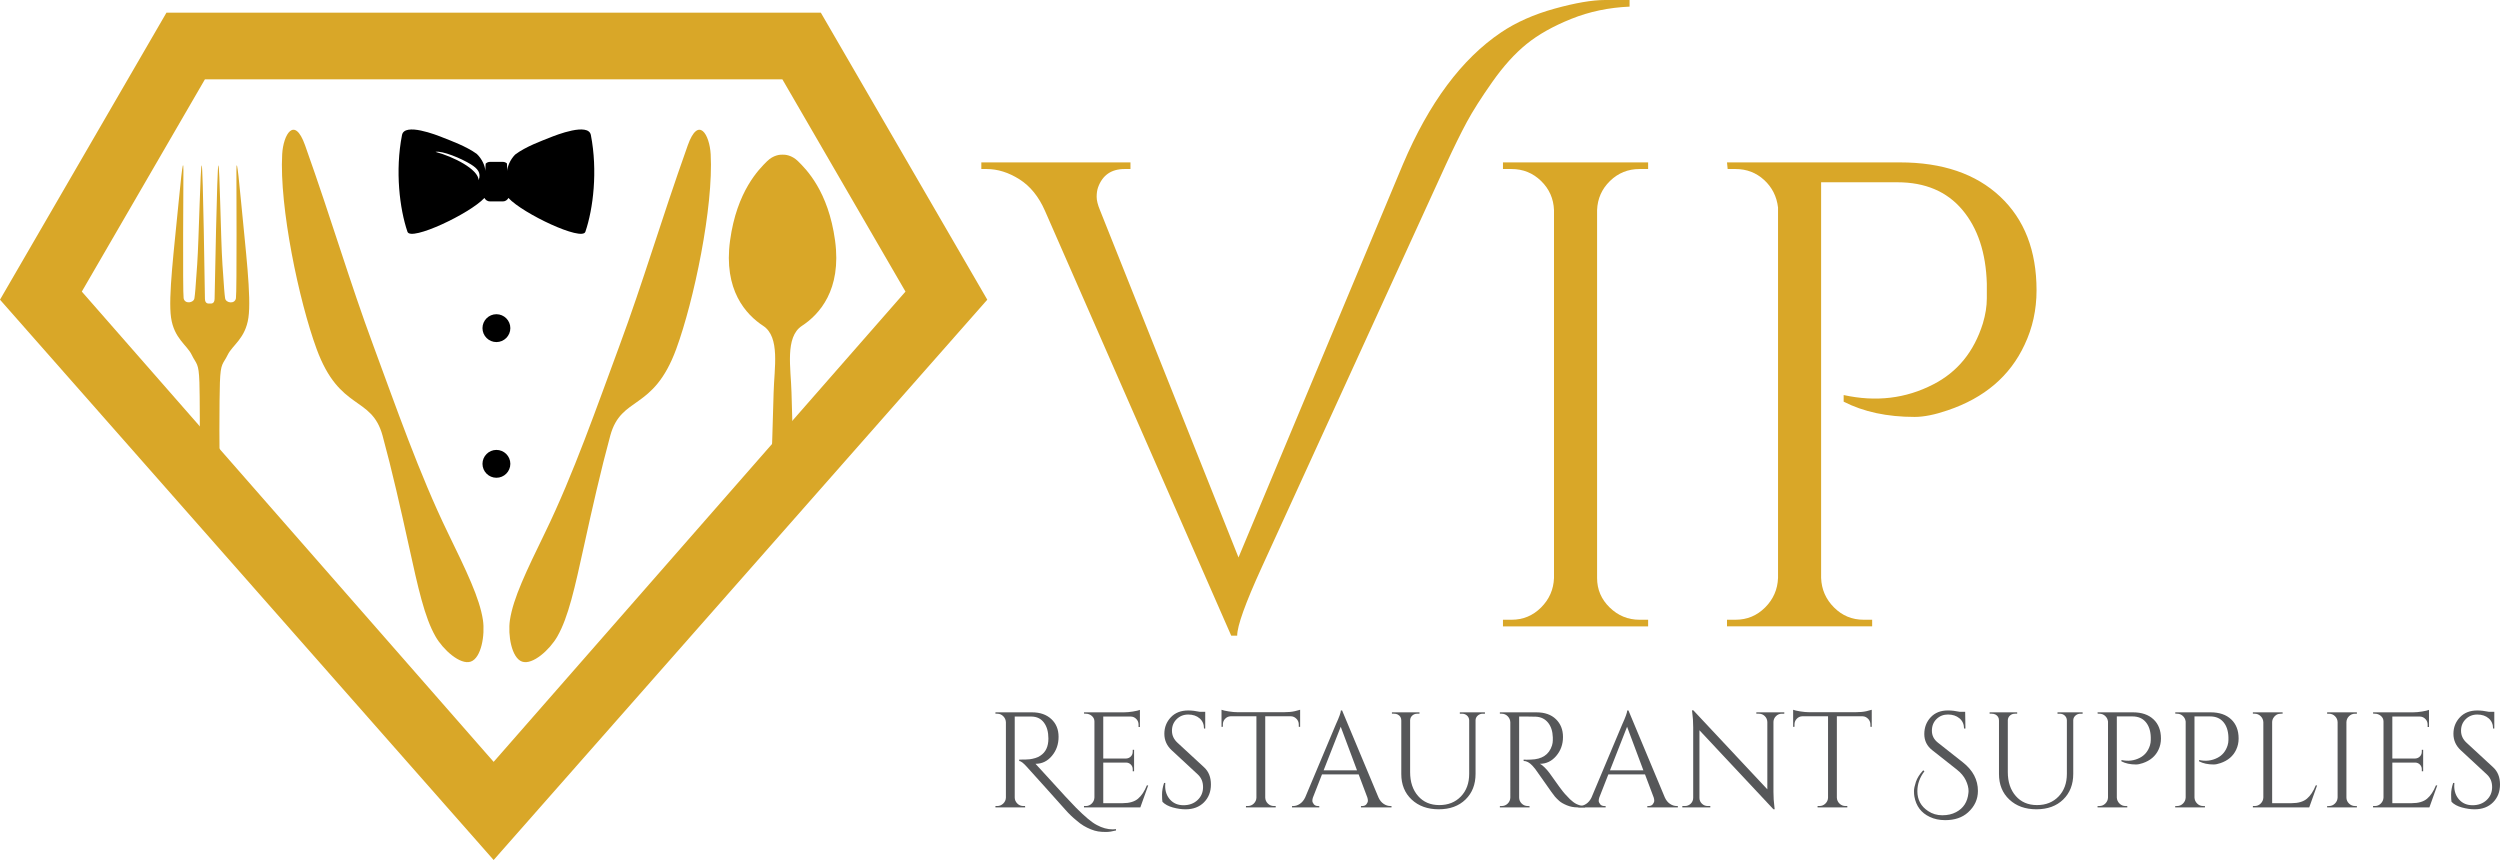 <?xml version="1.0" encoding="utf-8"?>
<!-- Generator: Adobe Illustrator 16.0.3, SVG Export Plug-In . SVG Version: 6.00 Build 0)  -->
<!DOCTYPE svg PUBLIC "-//W3C//DTD SVG 1.1//EN" "http://www.w3.org/Graphics/SVG/1.1/DTD/svg11.dtd">
<svg version="1.1" id="Layer_1" xmlns="http://www.w3.org/2000/svg" xmlns:xlink="http://www.w3.org/1999/xlink" x="0px" y="0px"
	 width="710.101px" height="244.28px" viewBox="0 0 710.101 244.28" enable-background="new 0 0 710.101 244.28"
	 xml:space="preserve">
<g>
	<path fill="#D9A728" d="M426.341,9.226c4.265-2.886,9.349-5.145,15.25-6.777C447.488,0.818,452.257,0,455.899,0
		c3.639,0,5.959,0,6.966,0v1.883c-5.901,0.253-11.423,1.412-16.568,3.483c-5.147,2.071-9.384,4.457-12.708,7.154
		c-3.327,2.7-6.561,6.277-9.696,10.731c-3.139,4.457-5.554,8.255-7.248,11.391c-1.694,3.139-3.671,7.154-5.931,12.049
		L358.375,161.16c-4.645,10.166-6.966,16.632-6.966,19.392h-1.694L296.81,59.87c-1.759-4.015-4.174-6.995-7.248-8.942
		c-3.077-1.944-6.184-2.918-9.32-2.918h-1.506v-1.883h42.361v1.883h-1.694c-3.766,0-6.278,1.759-7.531,5.271
		c-0.253,0.753-0.377,1.633-0.377,2.636c0,1.006,0.312,2.259,0.941,3.766l39.349,98.653l46.691-111.645
		C405.881,29.247,415.168,16.757,426.341,9.226z"/>
	<path fill="#D9A728" d="M429.351,176.033c3.262,0,6.054-1.159,8.378-3.482c2.32-2.321,3.545-5.113,3.671-8.379V59.683
		c-0.126-3.263-1.351-6.025-3.671-8.284c-2.324-2.26-5.116-3.389-8.378-3.389h-2.448v-1.883h41.231v1.883h-2.447
		c-3.266,0-6.057,1.129-8.378,3.389c-2.324,2.259-3.548,5.021-3.672,8.284v104.489c0,3.266,1.191,6.058,3.577,8.379
		c2.383,2.323,5.207,3.482,8.473,3.482h2.447v1.883h-41.231v-1.883H429.351z"/>
	<path fill="#D9A728" d="M578.46,82.463c0,5.524-1.13,10.67-3.389,15.438c-4.143,8.913-11.423,15.126-21.84,18.639
		c-3.642,1.256-6.777,1.883-9.413,1.883c-7.784,0-14.497-1.441-20.146-4.33v-1.883c9.161,2.009,17.633,1.006,25.417-3.013
		c6.901-3.513,11.607-9.287,14.12-17.32c0.753-2.51,1.13-4.896,1.13-7.154c0-2.26,0-3.64,0-4.143
		c-0.253-8.784-2.574-15.782-6.966-20.992c-4.396-5.207-10.544-7.813-18.451-7.813h-21.651v112.396
		c0.124,3.266,1.348,6.058,3.672,8.379c2.321,2.323,5.112,3.482,8.378,3.482h2.447v1.883h-41.231v-1.883h2.448
		c3.262,0,6.054-1.159,8.378-3.482c2.32-2.321,3.545-5.113,3.671-8.379V58.929c-0.376-3.136-1.694-5.742-3.953-7.813
		c-2.26-2.071-4.96-3.106-8.096-3.106h-2.26l-0.188-1.883h49.139c12.05,0,21.525,3.232,28.429,9.695
		C575.006,62.289,578.46,71.167,578.46,82.463z"/>
</g>
<g>
	<path fill="#565759" d="M316.994,235.889c-1.08,0.282-2.038,0.424-2.873,0.424c-0.836,0-1.575-0.052-2.218-0.154
		c-0.643-0.103-1.331-0.303-2.063-0.598c-0.733-0.296-1.421-0.637-2.063-1.022c-0.643-0.385-1.286-0.861-1.928-1.427
		c-1.183-0.951-2.256-1.979-3.22-3.085c-0.964-1.105-2.822-3.182-5.573-6.229c-2.751-3.047-4.577-5.071-5.477-6.074
		s-1.594-1.529-2.083-1.581v-0.386c1.491,0,2.488-0.032,2.989-0.097c0.501-0.063,1.035-0.18,1.6-0.347s1.042-0.393,1.427-0.676
		c1.517-0.977,2.275-2.596,2.275-4.859c0-1.876-0.418-3.38-1.253-4.512c-0.836-1.131-2.012-1.71-3.529-1.735h-4.782v22.985
		c0,0.643,0.237,1.209,0.713,1.697c0.476,0.488,1.061,0.732,1.755,0.732h0.463l0.039,0.386h-8.446v-0.386h0.501
		c0.642,0,1.208-0.231,1.697-0.694c0.488-0.463,0.746-1.027,0.771-1.696V205.15c-0.026-0.668-0.277-1.24-0.752-1.716
		c-0.476-0.476-1.048-0.714-1.716-0.714h-0.501v-0.386h10.413c2.262,0,4.082,0.637,5.457,1.909c1.375,1.273,2.063,2.957,2.063,5.053
		s-0.63,3.896-1.89,5.399c-1.26,1.504-2.803,2.256-4.628,2.256h-0.039c0.874,0.926,1.864,2.006,2.97,3.239
		c4.448,4.911,7.302,7.997,8.562,9.256c1.259,1.26,2.372,2.295,3.336,3.105c0.964,0.81,1.819,1.407,2.564,1.793
		c1.517,0.822,3.021,1.234,4.513,1.234c0.308,0,0.617-0.026,0.925-0.077V235.889z"/>
	<path fill="#565759" d="M308.393,228.946c0.668,0,1.24-0.237,1.716-0.714c0.475-0.475,0.726-1.047,0.752-1.716v-21.598
		c0-0.616-0.245-1.138-0.733-1.562c-0.489-0.424-1.067-0.637-1.735-0.637h-0.463l-0.039-0.386h11.3c0.797,0,1.665-0.077,2.604-0.23
		c0.938-0.154,1.601-0.309,1.986-0.463v4.859h-0.386v-0.694c0-0.617-0.212-1.144-0.636-1.581c-0.424-0.438-0.933-0.669-1.523-0.694
		h-7.868v11.917h6.518c0.514-0.025,0.951-0.219,1.312-0.579c0.359-0.359,0.54-0.81,0.54-1.35v-0.54h0.386v6.094h-0.386v-0.578
		c0-0.515-0.173-0.951-0.521-1.312c-0.347-0.359-0.778-0.553-1.292-0.578h-6.556v11.531h5.515c1.902,0,3.355-0.425,4.358-1.273
		c1.002-0.848,1.838-2.107,2.507-3.779h0.386l-2.237,6.248h-16.005v-0.386H308.393z"/>
	<path fill="#565759" d="M330.183,227.751c-0.077-0.36-0.116-1.054-0.116-2.083c0-1.027,0.193-2.121,0.579-3.278h0.347
		c-0.026,0.283-0.039,0.566-0.039,0.849c0,1.568,0.475,2.873,1.427,3.915c0.951,1.041,2.211,1.562,3.78,1.562
		c1.62,0,2.95-0.488,3.992-1.466c1.041-0.977,1.562-2.204,1.562-3.683s-0.501-2.681-1.504-3.606l-7.405-6.864
		c-1.388-1.285-2.083-2.841-2.083-4.667c0-1.825,0.61-3.387,1.832-4.686c1.221-1.298,2.873-1.947,4.956-1.947
		c0.977,0,2.083,0.129,3.317,0.386h1.504v4.743h-0.347c0-1.208-0.418-2.172-1.253-2.893c-0.835-0.72-1.909-1.08-3.22-1.08
		c-1.311,0-2.41,0.438-3.297,1.312s-1.331,1.967-1.331,3.278s0.514,2.442,1.542,3.394l7.598,7.02
		c1.286,1.183,1.928,2.803,1.928,4.859s-0.655,3.747-1.967,5.071c-1.311,1.324-3.06,1.986-5.245,1.986
		c-1.131,0-2.333-0.174-3.606-0.521C331.861,229.004,330.877,228.471,330.183,227.751z"/>
	<path fill="#565759" d="M368.904,205.768c0-0.617-0.219-1.15-0.656-1.601c-0.438-0.449-0.952-0.688-1.542-0.713h-7.328v23.102
		c0.025,0.669,0.276,1.233,0.752,1.696c0.476,0.463,1.047,0.694,1.716,0.694h0.501v0.386h-8.446v-0.386h0.501
		c0.668,0,1.24-0.231,1.716-0.694s0.727-1.016,0.752-1.658v-23.14h-7.328c-0.617,0.025-1.138,0.264-1.562,0.713
		c-0.424,0.45-0.636,0.983-0.636,1.601v0.656l-0.386,0.038v-4.859c0.386,0.154,1.054,0.309,2.005,0.463
		c0.951,0.154,1.825,0.231,2.623,0.231h13.036c1.259,0,2.307-0.097,3.143-0.289c0.835-0.193,1.343-0.328,1.523-0.405v4.859
		l-0.386-0.038V205.768z"/>
	<path fill="#565759" d="M394.937,228.946h0.309v0.386h-8.678v-0.386h0.348c0.539,0,0.945-0.174,1.215-0.521
		s0.404-0.675,0.404-0.983s-0.051-0.617-0.154-0.926l-2.469-6.557h-10.412l-2.584,6.596c-0.103,0.308-0.154,0.61-0.154,0.906
		s0.135,0.617,0.405,0.964s0.675,0.521,1.215,0.521h0.347v0.386h-7.752v-0.386h0.347c0.643,0,1.272-0.205,1.89-0.617
		c0.617-0.411,1.119-1.016,1.504-1.813l8.716-20.749c0.951-2.082,1.428-3.406,1.428-3.972h0.346l10.336,24.721
		c0.359,0.797,0.85,1.401,1.467,1.813C393.626,228.741,394.267,228.946,394.937,228.946z M375.962,218.804h9.486l-4.627-12.38
		L375.962,218.804z"/>
	<path fill="#565759" d="M421.779,202.721h-0.617c-0.54,0-1.01,0.174-1.408,0.521c-0.398,0.347-0.61,0.777-0.636,1.292v15.271
		c0,3.009-0.952,5.438-2.854,7.289c-1.902,1.852-4.435,2.777-7.598,2.777c-3.162,0-5.727-0.919-7.693-2.758
		c-1.967-1.838-2.95-4.262-2.95-7.27v-15.195c0-0.771-0.335-1.337-1.003-1.697c-0.309-0.154-0.656-0.231-1.042-0.231h-0.616v-0.386
		h7.829v0.386h-0.617c-0.566,0-1.042,0.174-1.428,0.521c-0.385,0.347-0.592,0.79-0.616,1.33v14.732c0,2.803,0.752,5.065,2.256,6.788
		s3.516,2.584,6.035,2.584s4.563-0.816,6.133-2.449c1.567-1.633,2.353-3.773,2.353-6.422v-15.233
		c-0.026-0.54-0.231-0.983-0.617-1.33c-0.386-0.348-0.862-0.521-1.427-0.521h-0.617v-0.386h7.135V202.721z"/>
	<path fill="#565759" d="M433.966,203.531h-2.469v22.985c0,0.669,0.238,1.241,0.714,1.716c0.476,0.477,1.061,0.714,1.755,0.714
		h0.463l0.038,0.386h-8.445v-0.386h0.501c0.668,0,1.24-0.231,1.716-0.694s0.727-1.027,0.752-1.696V205.15
		c-0.025-0.668-0.276-1.24-0.752-1.716s-1.048-0.714-1.716-0.714h-0.501v-0.386h10.412c2.34,0,4.179,0.65,5.516,1.948
		c1.336,1.299,2.005,2.982,2.005,5.052c0,2.07-0.636,3.857-1.908,5.361c-1.273,1.504-2.822,2.256-4.647,2.256
		c0.386,0.181,0.842,0.534,1.369,1.061c0.526,0.527,0.996,1.074,1.407,1.639c2.211,3.163,3.65,5.11,4.319,5.844
		c0.669,0.732,1.144,1.233,1.428,1.504c0.282,0.27,0.591,0.533,0.925,0.79c0.334,0.258,0.669,0.463,1.003,0.617
		c0.745,0.36,1.543,0.54,2.392,0.54v0.386h-2.121c-1.106,0-2.135-0.199-3.086-0.598s-1.665-0.81-2.141-1.234
		c-0.476-0.424-0.887-0.835-1.233-1.234c-0.348-0.398-1.306-1.729-2.874-3.991s-2.481-3.555-2.737-3.876
		c-0.258-0.321-0.527-0.637-0.811-0.945c-0.823-0.873-1.646-1.311-2.468-1.311v-0.386c0.205,0.025,0.476,0.038,0.81,0.038
		s0.745-0.013,1.234-0.038c3.188-0.077,5.193-1.414,6.017-4.011c0.153-0.515,0.23-0.996,0.23-1.446s0-0.739,0-0.868
		c-0.052-1.723-0.501-3.11-1.35-4.165c-0.849-1.054-1.992-1.62-3.433-1.697C435.663,203.544,434.892,203.531,433.966,203.531z"/>
	<path fill="#565759" d="M476.272,228.946h0.309v0.386h-8.677v-0.386h0.347c0.54,0,0.945-0.174,1.215-0.521s0.405-0.675,0.405-0.983
		s-0.052-0.617-0.154-0.926l-2.469-6.557h-10.413l-2.584,6.596c-0.103,0.308-0.154,0.61-0.154,0.906s0.136,0.617,0.405,0.964
		c0.271,0.347,0.675,0.521,1.215,0.521h0.347v0.386h-7.751v-0.386h0.347c0.643,0,1.272-0.205,1.89-0.617
		c0.617-0.411,1.118-1.016,1.504-1.813l8.717-20.749c0.95-2.082,1.427-3.406,1.427-3.972h0.347l10.336,24.721
		c0.359,0.797,0.849,1.401,1.466,1.813C474.962,228.741,475.604,228.946,476.272,228.946z M457.298,218.804h9.487l-4.628-12.38
		L457.298,218.804z"/>
	<path fill="#565759" d="M506.123,202.721c-0.643,0-1.195,0.226-1.658,0.676c-0.463,0.449-0.708,0.996-0.733,1.639v19.9
		c0,1.491,0.09,2.905,0.271,4.242l0.077,0.694h-0.348l-21.019-22.446v19.207c0,0.643,0.231,1.189,0.694,1.639
		c0.463,0.45,1.016,0.675,1.658,0.675h0.733v0.386h-7.945v-0.386h0.733c0.642,0,1.195-0.225,1.658-0.675
		c0.463-0.449,0.694-1.009,0.694-1.678v-20.016c0-1.568-0.091-2.97-0.271-4.204l-0.077-0.617h0.386l21.019,22.446v-19.13
		c-0.025-0.668-0.27-1.228-0.732-1.677c-0.463-0.45-1.016-0.676-1.658-0.676h-0.733v-0.386h7.945v0.386H506.123z"/>
	<path fill="#565759" d="M531.268,205.768c0-0.617-0.219-1.15-0.655-1.601c-0.438-0.449-0.952-0.688-1.543-0.713h-7.328v23.102
		c0.025,0.669,0.276,1.233,0.752,1.696s1.048,0.694,1.717,0.694h0.501v0.386h-8.446v-0.386h0.502c0.668,0,1.24-0.231,1.716-0.694
		s0.727-1.016,0.752-1.658v-23.14h-7.327c-0.617,0.025-1.138,0.264-1.563,0.713c-0.424,0.45-0.636,0.983-0.636,1.601v0.656
		l-0.386,0.038v-4.859c0.386,0.154,1.054,0.309,2.005,0.463s1.826,0.231,2.623,0.231h13.035c1.26,0,2.308-0.097,3.144-0.289
		c0.835-0.193,1.343-0.328,1.523-0.405v4.859l-0.386-0.038V205.768z"/>
	<path fill="#565759" d="M546.617,219.073c-1.338,1.749-2.006,3.639-2.006,5.669c0,2.417,1.016,4.295,3.047,5.631
		c1.183,0.797,2.526,1.196,4.03,1.196s2.809-0.296,3.914-0.888c2.083-1.08,3.253-2.893,3.51-5.438c0.025-0.18,0.039-0.36,0.039-0.54
		c0-0.951-0.265-1.979-0.791-3.085c-0.527-1.105-1.383-2.122-2.564-3.047l-6.942-5.477c-1.518-1.183-2.275-2.713-2.275-4.59
		c0-1.876,0.604-3.464,1.813-4.763c1.208-1.298,2.841-1.947,4.898-1.947c1.027,0,2.146,0.129,3.355,0.386h1.542l0.077,4.743h-0.386
		c-0.025-1.234-0.469-2.204-1.33-2.912c-0.862-0.706-1.941-1.061-3.24-1.061c-1.298,0-2.385,0.432-3.259,1.292
		c-0.874,0.862-1.311,1.967-1.311,3.317c0,1.35,0.564,2.475,1.696,3.374l7.135,5.631c2.828,2.237,4.242,4.937,4.242,8.099
		c0,2.366-0.938,4.397-2.814,6.094c-1.62,1.466-3.78,2.198-6.479,2.198c-1.646,0-3.111-0.309-4.396-0.926
		c-2.417-1.131-3.87-3.059-4.358-5.784c-0.077-0.411-0.115-0.932-0.115-1.563c0-0.63,0.18-1.49,0.54-2.584
		c0.359-1.093,1.054-2.191,2.082-3.297L546.617,219.073z"/>
	<path fill="#565759" d="M591.547,202.721h-0.617c-0.54,0-1.01,0.174-1.408,0.521c-0.398,0.347-0.61,0.777-0.636,1.292v15.271
		c0,3.009-0.952,5.438-2.854,7.289c-1.902,1.852-4.435,2.777-7.598,2.777c-3.162,0-5.727-0.919-7.693-2.758
		c-1.967-1.838-2.95-4.262-2.95-7.27v-15.195c0-0.771-0.335-1.337-1.003-1.697c-0.309-0.154-0.656-0.231-1.042-0.231h-0.616v-0.386
		h7.829v0.386h-0.617c-0.566,0-1.042,0.174-1.428,0.521c-0.385,0.347-0.592,0.79-0.616,1.33v14.732c0,2.803,0.752,5.065,2.256,6.788
		s3.516,2.584,6.035,2.584s4.563-0.816,6.133-2.449c1.567-1.633,2.353-3.773,2.353-6.422v-15.233
		c-0.026-0.54-0.231-0.983-0.617-1.33c-0.386-0.348-0.862-0.521-1.427-0.521h-0.617v-0.386h7.135V202.721z"/>
	<path fill="#565759" d="M613.799,209.778c0,1.132-0.231,2.187-0.693,3.163c-0.849,1.826-2.341,3.099-4.475,3.818
		c-0.745,0.257-1.388,0.385-1.928,0.385c-1.595,0-2.97-0.295-4.127-0.887v-0.386c1.877,0.412,3.612,0.206,5.207-0.617
		c1.413-0.719,2.378-1.902,2.893-3.548c0.153-0.514,0.23-1.003,0.23-1.466s0-0.745,0-0.848c-0.052-1.8-0.526-3.233-1.427-4.301
		c-0.9-1.066-2.159-1.601-3.779-1.601h-4.436v23.024c0.025,0.669,0.276,1.241,0.753,1.716c0.475,0.477,1.047,0.714,1.716,0.714
		h0.501v0.386h-8.445v-0.386h0.501c0.668,0,1.24-0.237,1.716-0.714c0.476-0.475,0.727-1.047,0.752-1.716v-21.559
		c-0.077-0.643-0.347-1.177-0.81-1.601s-1.016-0.637-1.658-0.637h-0.463l-0.038-0.386h10.065c2.468,0,4.409,0.663,5.823,1.986
		C613.092,205.646,613.799,207.465,613.799,209.778z"/>
	<path fill="#565759" d="M635.859,209.778c0,1.132-0.231,2.187-0.693,3.163c-0.849,1.826-2.341,3.099-4.475,3.818
		c-0.745,0.257-1.388,0.385-1.928,0.385c-1.595,0-2.97-0.295-4.127-0.887v-0.386c1.877,0.412,3.612,0.206,5.207-0.617
		c1.413-0.719,2.378-1.902,2.893-3.548c0.153-0.514,0.23-1.003,0.23-1.466s0-0.745,0-0.848c-0.052-1.8-0.526-3.233-1.427-4.301
		c-0.9-1.066-2.159-1.601-3.779-1.601h-4.436v23.024c0.025,0.669,0.276,1.241,0.753,1.716c0.475,0.477,1.047,0.714,1.716,0.714
		h0.501v0.386h-8.445v-0.386h0.501c0.668,0,1.24-0.237,1.716-0.714c0.476-0.475,0.727-1.047,0.752-1.716v-21.559
		c-0.077-0.643-0.347-1.177-0.81-1.601s-1.016-0.637-1.658-0.637h-0.463l-0.038-0.386h10.065c2.468,0,4.409,0.663,5.823,1.986
		C635.152,205.646,635.859,207.465,635.859,209.778z"/>
	<path fill="#565759" d="M640.411,228.946c0.668,0,1.24-0.237,1.716-0.714c0.476-0.475,0.727-1.047,0.752-1.716V205.15
		c-0.025-0.668-0.276-1.24-0.752-1.716s-1.048-0.714-1.716-0.714h-0.501v-0.386h8.445v0.386h-0.501
		c-0.926,0-1.633,0.399-2.121,1.196c-0.231,0.386-0.348,0.797-0.348,1.233v22.986h5.516c1.902,0,3.355-0.425,4.357-1.273
		c1.003-0.848,1.838-2.107,2.507-3.779h0.386l-2.236,6.248H639.91v-0.386H640.411z"/>
	<path fill="#565759" d="M661.507,228.946c0.668,0,1.24-0.237,1.716-0.714c0.476-0.475,0.727-1.047,0.752-1.716v-21.404
		c-0.025-0.668-0.276-1.234-0.752-1.697s-1.048-0.694-1.716-0.694h-0.501v-0.386h8.445v0.386h-0.501
		c-0.669,0-1.241,0.231-1.716,0.694c-0.477,0.463-0.728,1.029-0.753,1.697v21.404c0,0.669,0.244,1.241,0.733,1.716
		c0.488,0.477,1.066,0.714,1.735,0.714h0.501v0.386h-8.445v-0.386H661.507z"/>
	<path fill="#565759" d="M674.542,228.946c0.668,0,1.24-0.237,1.716-0.714c0.476-0.475,0.727-1.047,0.752-1.716v-21.598
		c0-0.616-0.244-1.138-0.732-1.562s-1.067-0.637-1.735-0.637h-0.463l-0.038-0.386h11.3c0.797,0,1.664-0.077,2.603-0.23
		c0.938-0.154,1.601-0.309,1.986-0.463v4.859h-0.386v-0.694c0-0.617-0.212-1.144-0.636-1.581c-0.425-0.438-0.933-0.669-1.523-0.694
		h-7.868v11.917h6.519c0.514-0.025,0.95-0.219,1.311-0.579c0.36-0.359,0.54-0.81,0.54-1.35v-0.54h0.386v6.094h-0.386v-0.578
		c0-0.515-0.173-0.951-0.521-1.312c-0.347-0.359-0.778-0.553-1.292-0.578h-6.557v11.531h5.516c1.902,0,3.355-0.425,4.357-1.273
		c1.003-0.848,1.838-2.107,2.507-3.779h0.386l-2.236,6.248h-16.005v-0.386H674.542z"/>
	<path fill="#565759" d="M696.332,227.751c-0.077-0.36-0.115-1.054-0.115-2.083c0-1.027,0.192-2.121,0.578-3.278h0.347
		c-0.025,0.283-0.038,0.566-0.038,0.849c0,1.568,0.476,2.873,1.427,3.915c0.951,1.041,2.211,1.562,3.779,1.562
		c1.62,0,2.95-0.488,3.992-1.466c1.041-0.977,1.562-2.204,1.562-3.683s-0.501-2.681-1.504-3.606l-7.405-6.864
		c-1.388-1.285-2.082-2.841-2.082-4.667c0-1.825,0.61-3.387,1.832-4.686c1.221-1.298,2.873-1.947,4.956-1.947
		c0.977,0,2.082,0.129,3.316,0.386h1.504v4.743h-0.347c0-1.208-0.419-2.172-1.254-2.893c-0.836-0.72-1.909-1.08-3.22-1.08
		c-1.312,0-2.411,0.438-3.298,1.312s-1.331,1.967-1.331,3.278s0.515,2.442,1.543,3.394l7.598,7.02
		c1.285,1.183,1.929,2.803,1.929,4.859s-0.656,3.747-1.967,5.071c-1.312,1.324-3.061,1.986-5.245,1.986
		c-1.132,0-2.334-0.174-3.606-0.521C698.01,229.004,697.026,228.471,696.332,227.751z"/>
</g>
<g>
	<path fill-rule="evenodd" clip-rule="evenodd" fill="#D9A728" d="M173.342,123.736c-2.658,9.743-5.185,20.916-7.464,31.323
		c-2.624,11.95-4.437,20.247-7.569,25.721c-2.132,3.744-7.023,8.186-10.016,7.145c-2.996-1.043-4.088-7.557-3.453-11.814
		c0.942-6.24,4.654-13.868,10.001-24.88c8.042-16.546,14.729-35.779,21.137-53.098c6.796-18.349,11.516-34.74,19.381-56.872
		c3.026-8.508,6.195-3.037,6.502,2.545c0.818,14.983-4.752,41.624-9.787,55.332C185.528,116.953,176.48,112.263,173.342,123.736"/>
	<path fill-rule="evenodd" clip-rule="evenodd" d="M141.001,89.249c2.182,0,3.957,1.78,3.957,3.954c0,2.185-1.775,3.961-3.957,3.961
		c-2.178,0-3.957-1.776-3.957-3.961C137.044,91.029,138.823,89.249,141.001,89.249 M141.001,127.792
		c2.182,0,3.957,1.779,3.957,3.956c0,2.182-1.775,3.958-3.957,3.958c-2.178,0-3.957-1.776-3.957-3.958
		C137.044,129.571,138.823,127.792,141.001,127.792z"/>
	<path fill-rule="evenodd" clip-rule="evenodd" d="M137.959,46.476c-0.007-0.008-0.01-0.012-0.01-0.019
		c-0.027,0.593-0.087,1.292-0.116,2.106c0-1.378-0.909-3.42-2.411-4.851c-3.003-2.181-7.539-3.807-9.36-4.538
		c-2.24-0.921-11.183-4.386-11.875-0.823c-1.994,10.192-0.677,20.953,1.551,27.486c0.944,2.774,17.747-5.159,21.854-9.611
		c0.304,0.589,0.893,0.983,1.565,0.983h3.69c0.672,0,1.262-0.394,1.562-0.983c4.111,4.453,20.916,12.385,21.858,9.611
		c2.233-6.533,3.536-17.293,1.562-27.486c-0.698-3.567-9.648-0.098-11.887,0.823c-1.876,0.761-6.637,2.454-9.629,4.741
		c-1.378,1.415-2.211,3.337-2.211,4.648c-0.026-0.841-0.083-1.539-0.116-2.144c-0.312-0.274-0.702-0.439-1.138-0.439h-3.69
		C138.696,45.98,138.272,46.168,137.959,46.476 M135.959,51.18c-0.112-3.124-7.197-6.693-12.258-8.042
		c1.816-0.405,7.283,1.81,10.084,3.567C135.633,47.876,136.736,49.063,135.959,51.18z"/>
	<path fill-rule="evenodd" clip-rule="evenodd" fill="#D9A728" d="M108.663,123.736c2.662,9.743,5.186,20.916,7.471,31.319
		c2.629,11.954,4.437,20.255,7.568,25.725c2.128,3.744,7.02,8.181,10.016,7.145c2.989-1.043,4.084-7.557,3.454-11.818
		c-0.946-6.239-4.663-13.864-10.009-24.876c-8.037-16.546-14.722-35.779-21.129-53.098c-6.8-18.349-11.52-34.74-19.385-56.872
		c-3.028-8.508-6.197-3.037-6.497,2.557c-0.823,14.979,4.745,41.613,9.787,55.324C96.481,116.953,105.524,112.263,108.663,123.736"
		/>
	<path fill="#D9A728" d="M216.776,92.556c4.88,3.193,3.139,12.018,2.962,18.967c-0.127,5.1-0.535,19.689-1.087,30.44
		c2.36-2.453,4.676-4.945,6.917-7.506c-0.376-9.202-0.649-18.957-0.749-22.935c-0.174-6.949-1.915-15.774,2.962-18.967
		c4.881-3.195,11.33-10.139,9.412-24.226c-1.917-14.083-8.251-20.28-10.489-22.505c-1.862-1.852-3.825-1.921-4.424-1.891
		c-0.603-0.031-2.563,0.039-4.43,1.891c-2.235,2.225-8.567,8.422-10.483,22.505C205.449,82.417,211.896,89.361,216.776,92.556z"/>
	<path fill="#D9A728" d="M56.64,108.612c0.117,3.634,0.188,15.121,0.001,25.388c2.15,2.096,4.063,4.436,5.924,6.813
		c-0.367-11.347-0.256-27.72-0.102-32.195c0.198-5.722,0.875-5.078,2.221-7.843c1.35-2.77,5.007-4.61,5.874-10.521
		c0.878-5.905-0.833-19.572-2.075-32.864c-1.229-13.299-1.331-10.806-1.333-8.959c-0.003,1.849,0.152,34.529-0.136,36.285
		c-0.29,1.752-2.889,1.379-3.076-0.004c-0.189-1.387-0.285-2.497-0.757-9.604c-0.478-7.108-0.769-28.258-1.154-28.167
		c-0.386,0.095-1.021,36.244-1.074,37.951c-0.042,1.538-1.067,1.317-1.34,1.319l-0.038-0.001c-0.277,0.001-1.326,0.215-1.367-1.322
		c-0.043-1.707-0.532-37.858-0.918-37.949c-0.381-0.096-0.792,21.053-1.281,28.159c-0.49,7.108-0.585,8.215-0.782,9.604
		c-0.189,1.381-2.789,1.749-3.075-0.006c-0.284-1.754-0.058-34.434-0.055-36.283c0.001-1.846-0.091-4.338-1.356,8.957
		c-1.263,13.29-3.012,26.951-2.155,32.86c0.862,5.91,4.512,7.761,5.854,10.534C55.785,103.533,56.457,102.889,56.64,108.612z"/>
	<g>
		<g>
			<path fill="#D9A728" d="M233.144,3.594H47.284L0,85.124L140.214,244.28L280.428,85.124L233.144,3.594z M144.429,211.589
				l-4.215,4.812l-4.215-4.812L25.885,85.847l-2.649-3.025l2.017-3.476l31.328-54.015l1.619-2.792h164.03l1.619,2.792l31.328,54.015
				l2.017,3.476l-2.649,3.025L144.429,211.589z"/>
		</g>
	</g>
</g>
</svg>
